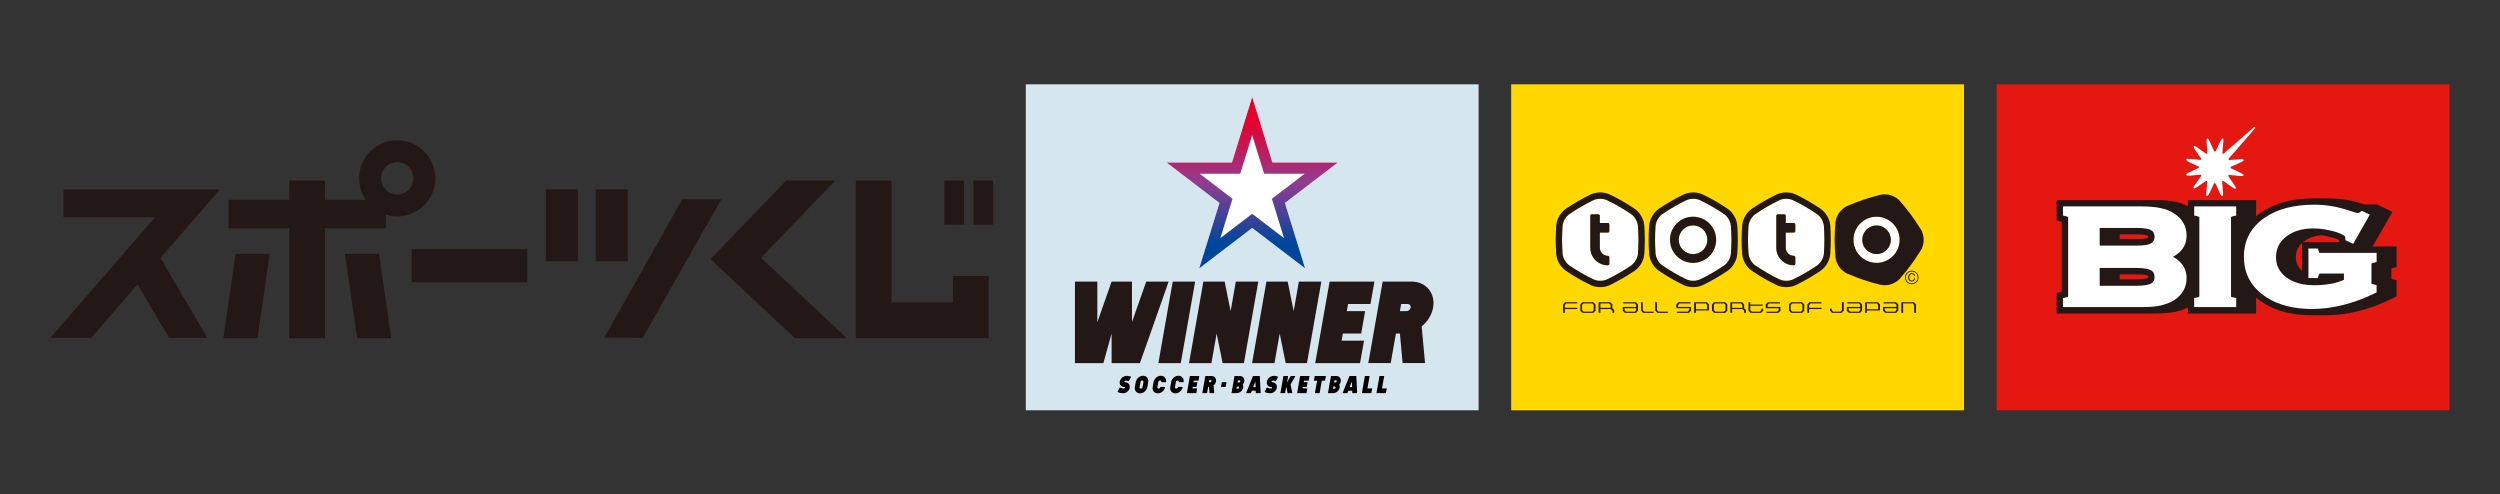 <?xml version="1.0" encoding="UTF-8"?><svg id="_レイヤー_1" xmlns="http://www.w3.org/2000/svg" width="180.148" height="35.613" xmlns:xlink="http://www.w3.org/1999/xlink" viewBox="0 0 180.148 35.613"><rect x="0" y="0" width="180.148" height="35.613" fill="#333333" stroke="none"/><defs><style>.cls-1{fill:#fff;}.cls-2{fill:#d6e6ef;}.cls-3{fill-rule:evenodd;}.cls-3,.cls-4{fill:#231815;}.cls-5{fill:url(#_新規グラデーションスウォッチ_3);}.cls-6{clip-path:url(#clippath);}.cls-7{fill:none;}.cls-8{fill:#e51711;}.cls-9{fill:#ffd800;}</style><clipPath id="clippath"><path class="cls-7" d="m90.232,9.737l.86,2.783h2.919l-2.361,1.804.876,2.835-2.294-1.752-2.294,1.752.876-2.835-2.361-1.804h2.919l.86-2.783m0-2.735l-1.456,4.71h-4.71l3.811,2.911-1.456,4.71,3.811-2.911,3.811,2.911-1.456-4.71,3.811-2.911h-4.71l-1.456-4.71h0Z"/></clipPath><linearGradient id="_新規グラデーションスウォッチ_3" x1="90.232" y1="7.002" x2="90.232" y2="19.334" gradientUnits="userSpaceOnUse"><stop offset=".15" stop-color="#e5002d"/><stop offset=".5" stop-color="#913d91"/><stop offset=".85" stop-color="#00469b"/></linearGradient></defs><rect class="cls-7" x=".07" y="2.511" width="180" height="30.618"/><rect class="cls-2" x="73.917" y="6.075" width="32.629" height="23.49"/><polygon class="cls-4" points="98.086 24.036 98.371 22.421 97.049 22.421 97.14 21.907 98.755 21.907 99.04 20.292 95.81 20.292 94.774 26.165 98.004 26.165 98.289 24.55 96.674 24.55 96.765 24.036 98.086 24.036"/><path class="cls-4" d="m103.268,22.164c.182-1.032-.51-1.872-1.542-1.872h-2.092s-1.035,5.872-1.035,5.872h1.615l.375-2.129h.287l.195,2.129h1.615l-.242-2.643c.42-.341.73-.824.824-1.358Zm-2.303-.257h.477c.142,0,.237.115.212.257-.025.142-.161.257-.302.257h-.477l.091-.514Z"/><polygon class="cls-4" points="84.506 20.292 83.471 26.165 85.085 26.165 86.121 20.292 84.506 20.292"/><polygon class="cls-4" points="89.053 20.292 88.678 22.421 88.246 20.292 86.715 20.292 85.68 26.165 87.295 26.165 87.67 24.036 88.102 26.165 89.636 26.165 90.671 20.292 89.053 20.292"/><polygon class="cls-4" points="93.596 20.292 93.221 22.421 92.789 20.292 91.259 20.292 90.223 26.165 91.838 26.165 92.214 24.036 92.646 26.165 94.179 26.165 95.215 20.292 93.596 20.292"/><polygon class="cls-4" points="82.597 20.292 81.569 23.21 81.569 20.292 80.101 20.292 80.101 20.292 79.073 23.222 79.073 20.292 77.459 20.292 77.459 26.165 79.509 26.165 80.101 24.036 80.101 26.165 82.142 26.165 84.212 20.292 82.597 20.292"/><polygon points="85.744 27.092 85.526 28.328 86.204 28.328 86.264 27.988 85.926 27.988 85.945 27.88 86.221 27.88 86.281 27.54 86.005 27.54 86.024 27.432 86.362 27.432 86.422 27.092 85.744 27.092"/><path d="m82.37,27.077c-.247,0-.484.201-.527.448l-.065.371c-.044.247.122.448.369.448s.484-.201.527-.448l.065-.371c.044-.247-.122-.448-.369-.448Zm.029.448l-.065.371c-.011.06-.068.108-.127.108s-.1-.049-.089-.108l.065-.371c.011-.06.068-.108.127-.108s.1.049.089.108Z"/><path d="m84.92,27.077c-.247,0-.484.201-.527.448l-.065.371c-.044.247.122.448.369.448s.484-.201.527-.448l.003-.016h-.34l-.003.016c-.011.06-.068.108-.127.108s-.1-.049-.089-.108l.065-.371c.011-.06.068-.108.127-.108s.1.049.089.108l-.003.016h.34l.003-.016c.044-.247-.122-.448-.369-.448Z"/><path d="m83.653,27.077c-.247,0-.484.201-.527.448l-.065.371c-.044.247.122.448.369.448s.484-.201.527-.448l.003-.016h-.34l-.003.016c-.011.06-.068.108-.127.108s-.1-.049-.089-.108l.065-.371c.011-.06.068-.108.127-.108s.1.049.089.108l-.003.016h.34l.003-.016c.044-.247-.122-.448-.369-.448Z"/><path d="m81.098,27.43c.044-.013.127-.005.234.044l.173-.32c-.092-.038-.328-.131-.553-.006-.235.13-.263.322-.27.392-.005.053,0,.155.076.241.077.085.164.106.229.104.064-.001.08.013.079.044s-.009.083-.141.067c-.133-.016-.232-.079-.232-.079l-.174.322s.164.101.422.098c.259-.003.438-.22.461-.379.023-.159-.013-.267-.111-.341-.093-.07-.174-.067-.216-.071-.036-.003-.051-.018-.048-.046.003-.029.027-.057.072-.07Z"/><path d="m87.621,27.486c.038-.217-.107-.394-.325-.394h-.44s-.218,1.236-.218,1.236h.34l.079-.448h.06l.041.448h.34l-.051-.556c.088-.072.154-.173.173-.286Zm-.476-.104h.089c.045,0,.075.036.067.081s-.051.081-.095.081h-.089l.029-.162Z"/><polygon points="88.044 27.54 87.984 27.88 88.324 27.88 88.384 27.54 88.044 27.54"/><polygon class="cls-7" points="90.3 27.897 90.482 27.897 90.462 27.496 90.3 27.897"/><polygon class="cls-7" points="97.253 27.897 97.435 27.897 97.414 27.496 97.253 27.897"/><path d="m89.337,27.092h-.379l-.218,1.236h.379c.217,0,.425-.177.464-.394.015-.083.002-.16-.031-.224.055-.064.095-.141.11-.224.038-.217-.107-.394-.325-.394Zm-.048.842c-.008.045-.051.081-.095.081h-.089l.029-.162h.089c.045,0,.075.036.067.081Zm.079-.448c-.008.045-.051.081-.095.081h-.089l.029-.162h.089c.045,0,.075.036.067.081Z"/><polygon points="94.676 27.432 94.909 27.432 94.751 28.328 95.091 28.328 95.249 27.432 95.482 27.432 95.542 27.092 94.736 27.092 94.676 27.432"/><polygon points="93.005 27.092 92.738 27.565 92.822 27.092 92.482 27.092 92.264 28.328 92.604 28.328 92.687 27.856 92.787 28.328 93.127 28.328 92.996 27.71 93.345 27.092 93.005 27.092"/><path d="m90.29,27.092l-.499,1.236h.349l.069-.17h.276l.009.17h.349l-.063-1.236h-.489Zm.01.805l.162-.401.02.401h-.182Z"/><path d="m97.243,27.092l-.499,1.236h.349l.069-.17h.276l.009.17h.349l-.063-1.236h-.489Zm.01.805l.162-.401.02.401h-.182Z"/><polygon points="99.587 27.988 99.745 27.092 99.405 27.092 99.187 28.328 99.869 28.328 99.929 27.988 99.587 27.988"/><polygon points="98.694 27.092 98.354 27.092 98.136 28.328 98.818 28.328 98.878 27.988 98.536 27.988 98.694 27.092"/><polygon points="93.469 28.328 94.147 28.328 94.207 27.988 93.869 27.988 93.888 27.88 94.165 27.88 94.225 27.54 93.948 27.54 93.967 27.432 94.305 27.432 94.365 27.092 93.687 27.092 93.469 28.328"/><path d="m91.699,27.429c.044-.013.127-.005.234.044l.173-.32c-.092-.038-.328-.131-.553-.006-.235.13-.263.322-.27.392-.005.053,0,.155.076.241.077.085.164.106.229.104.064-.001.08.013.079.044-.001.031-.009.083-.141.067-.133-.016-.232-.079-.232-.079l-.174.322s.164.101.422.098c.259-.003.438-.22.461-.379s-.013-.267-.111-.341c-.093-.07-.174-.067-.216-.071-.036-.003-.051-.018-.048-.046.003-.029.027-.057.072-.07Z"/><path d="m96.289,27.092h-.379l-.218,1.236h.379c.217,0,.425-.177.464-.394.015-.083.002-.16-.031-.224.055-.064.095-.141.11-.224.038-.217-.107-.394-.325-.394Zm-.048.842c-.008.045-.051.081-.095.081h-.089l.029-.162h.089c.045,0,.075.036.067.081Zm.079-.448c-.008.045-.051.081-.095.081h-.089l.029-.162h.089c.045,0,.075.036.067.081Z"/><polygon class="cls-1" points="90.231 7.002 88.775 11.713 84.065 11.713 87.876 14.624 86.42 19.334 90.231 16.423 94.042 19.334 92.586 14.624 96.397 11.713 91.687 11.713 90.231 7.002 90.231 7.002"/><polygon class="cls-1" points="90.232 7.002 88.776 11.713 84.066 11.713 87.876 14.624 86.421 19.334 90.232 16.423 94.042 19.334 92.587 14.624 96.398 11.713 91.687 11.713 90.232 7.002 90.232 7.002"/><g class="cls-6"><rect class="cls-5" x="84.066" y="7.002" width="12.332" height="12.332"/></g><polyline class="cls-4" points="27.803 16.45 27.803 14.394 23.422 14.394 23.422 13.009 20.843 13.009 20.843 14.394 16.462 14.394 16.462 16.45 20.843 16.45 20.843 24.373 23.422 24.373 23.422 16.45 27.803 16.45"/><polyline class="cls-4" points="15.834 13.659 4.58 13.659 4.58 15.649 11.177 15.649 3.634 24.34 6.576 24.341 9.91 20.489 12.177 24.341 14.943 24.341 11.563 18.589 15.834 13.659"/><polyline class="cls-4" points="51.981 14.357 46.314 24.341 43.538 24.332 49.167 14.357 51.981 14.357"/><polyline class="cls-4" points="16.093 24.371 18.552 24.371 19.437 18.291 16.977 18.291 16.093 24.371"/><polyline class="cls-4" points="24.851 18.289 25.737 24.372 28.196 24.372 27.312 18.289 24.851 18.289"/><rect class="cls-4" x="29.664" y="17.952" width="8.331" height="2.39"/><rect class="cls-4" x="39.332" y="13.647" width="2.311" height="5.185"/><rect class="cls-4" x="42.927" y="13.647" width="2.309" height="5.185"/><path class="cls-4" d="m68.049,16.193h1.415v-3.183h-1.415v3.183Zm2.098-3.183v3.183h1.418v-3.183h-1.418Z"/><polygon class="cls-4" points="54.834 18.578 60.192 13.009 56.649 13.009 51.197 18.674 57.284 24.368 61.023 24.368 54.834 18.578"/><path class="cls-4" d="m28.625,10.106c-1.514,0-2.747,1.231-2.747,2.747s1.233,2.744,2.747,2.744,2.745-1.23,2.745-2.744-1.228-2.747-2.745-2.747m0,3.911c-.643,0-1.167-.522-1.167-1.164,0-.647.524-1.167,1.167-1.167s1.165.52,1.165,1.167c0,.642-.521,1.164-1.165,1.164Z"/><polygon class="cls-4" points="68.663 19.887 68.663 21.788 64.247 21.788 64.247 13.009 61.668 13.009 61.668 24.368 71.243 24.368 71.243 19.887 68.663 19.887"/><rect class="cls-8" x="143.874" y="6.075" width="32.632" height="23.491"/><path class="cls-4" d="m172.694,19.25v-1.492h-1.732c.038-.036,1.433-2.487,1.433-2.487l-1.124-.542h-.886c-.462-.144-.889-.266-1.266-.321-.443-.077-.917-.11-1.409-.11h-.973c-1.56,0-2.858.342-3.833,1.03-.126.08-.227.162-.33.252v-1.164h-4.921v.443c-.274-.145-.585-.26-.921-.325-.398-.081-.868-.118-1.434-.118h-7.1v1.469s.354.093.363.102v5.042c-.009,0-.363.085-.363.085v1.477h7.1c.565,0,1.035-.04,1.434-.114.336-.07.646-.18.921-.326v.44h4.921v-1.153c.165.14.333.271.522.399.917.582,2.107.882,3.511.882h.982c1.515,0,3.093-.387,4.682-1.155l.423-.203v-1.166l-.372-.098v-.763l.372-.084Zm-6.816-1.735v1.994c-.295-.264-.44-.58-.44-.979,0-.414.148-.738.44-1.016Zm.078-.073c.032-.024.065-.048.108-.077.301-.22.683-.361,1.133-.415.216.024.414.053.625.109.38.085.6.172.727.232,0,.019.008.151.008.151h-2.601Zm-11.163,2.511c0,.046-.001.063-.01.068l-.009.008c-.026.015-.214.103-.826.103h-1.204v-.36h1.204c.613,0,.796.089.823.091l.011.015c0,.005.01.028.01.074Zm-.01-2.828s0,.006-.018.02c-.022.002-.202.087-.817.087h-1.204v-.353h1.204c.613,0,.801.095.826.114,0,0,.005,0,.009.005.009,0,.01.025.01.068,0,.033-.01.045-.01.059Z"/><path class="cls-1" d="m158.112,14.874v.656l.218.049c.107.027.14.059.151.063.002.015.002.032.002.032v5.657s0,.029-.002.041c-.011.01-.044.034-.147.062l-.222.039v.654h3.027v-.654l-.23-.048c-.104-.019-.135-.036-.135-.043,0-.01-.008-.021-.008-.051v-5.657c0-.024.008-.032.008-.032,0-.01.03-.036.135-.063l.23-.048v-.657h-3.027Z"/><path class="cls-1" d="m170.893,18.999c.002-.015.031-.04.141-.065l.223-.05v-.661h-4.027c-.072,0-.092-.003-.098-.008,0,0-.022-.027-.045-.106l-.062-.202h-.681v2.128h.673l.062-.187c.031-.1.053-.119.058-.119.001-.003.023-.018.092-.018h1.672v.456c-.252.107-.542.207-.876.273-.403.073-.82.114-1.236.114-.827,0-1.504-.177-1.995-.537-.53-.388-.787-.877-.787-1.486,0-.647.265-1.143.808-1.537.493-.358,1.129-.533,1.884-.533.379,0,.793.048,1.229.153.427.087.739.211.95.343.086.058.107.081.113.089.006,0,.011.039.011.093l.008.167.56.263,1.197-2.104-.574-.27-.137.094c-.091.061-.129.065-.129.065-.033,0-.147-.01-.464-.119-.521-.177-.993-.306-1.407-.374-.416-.075-.858-.111-1.32-.111-1.469,0-2.673.327-3.574.958-.979.686-1.468,1.626-1.468,2.794,0,1.246.552,2.238,1.646,2.937.846.54,1.945.826,3.266.826,1.45,0,2.955-.377,4.491-1.117l.158-.078v-.525l-.218-.054c-.111-.018-.138-.033-.146-.038,0-.021-.005-.043-.005-.043v-1.384c0-.015.005-.024.005-.024Z"/><path class="cls-1" d="m156.582,18.504c.796-.417.981-1.034.981-1.511,0-.69-.301-1.226-.9-1.613-.287-.186-.627-.321-.998-.392-.367-.075-.815-.114-1.345-.114h-5.663v.656l.213.049c.112.027.144.059.146.063,0,.015.013.032.013.032v5.657s-.013.029-.013.041c-.003.01-.035.034-.146.062l-.213.043v.65h5.663c.53,0,.978-.024,1.345-.106.371-.089.711-.207.998-.386.599-.384.9-.938.9-1.599,0-.495-.185-1.113-.981-1.531Zm-1.591,1.936c-.135.065-.428.153-1.044.153h-2.645v-1.284h2.645c.623,0,.909.089,1.044.161.177.105.266.251.266.484,0,.242-.089.382-.266.487Zm0-2.897c-.135.076-.42.155-1.044.155h-2.645v-1.275h2.645c.615,0,.909.086,1.044.155.177.1.266.247.266.488,0,.225-.089.376-.266.477Z"/><path class="cls-1" d="m162.503,9.236c.018-.02.015-.048-.003-.073-.016-.021-.052-.021-.082,0l-2.186,1.91c-.048.026-.089-.004-.089-.059l.063-.711c0-.081.042-.297-.034-.32-.078-.019-.166.191-.203.255l-.303.648c-.027.058-.091.058-.117,0l-.304-.654c-.04-.066-.107-.277-.187-.259-.076.028-.049.236-.049.323l.055.707c0,.066-.055.096-.105.066l-.587-.415c-.058-.042-.225-.179-.29-.129-.054.052.079.224.115.307l.407.582c.033.058.008.104-.061.104l-.706-.062c-.074,0-.29-.042-.305.031-.024.074.177.168.24.209l.642.295c.067.04.067.089,0,.117l-.642.304c-.063.041-.264.105-.246.189.012.071.231.045.303.055l.715-.07c.061,0,.095.051.061.11l-.413.587c-.04.058-.184.22-.121.273.054.065.23-.065.29-.113l.593-.397c.054-.035.094-.006.103.06l-.072.714c0,.082-.033.278.041.304.078.022.159-.184.197-.236l.312-.654c.028-.057.082-.057.121,0l.295.662c.034.056.102.251.188.235.076-.023.046-.228.046-.301l-.058-.719c0-.06.05-.092.105-.06l.58.414c.066.044.229.172.291.124.06-.056-.083-.225-.117-.283,0,0-.402-.597-.406-.597-.026-.052,0-.107.061-.107l.718.071c.071,0,.283.037.306-.037.024-.082-.176-.168-.248-.201l-.642-.303c-.055-.033-.055-.094,0-.126l.655-.292c.072-.033.268-.12.249-.195-.023-.078-.234-.039-.307-.046l-.718.056c-.062,0-.089-.049-.058-.102l1.908-2.192Z"/><rect class="cls-9" x="108.895" y="6.075" width="32.629" height="23.491"/><polygon class="cls-3" points="112.792 21.777 112.789 21.782 112.783 21.783 112.776 21.786 112.776 21.786 112.743 21.822 112.678 21.888 112.644 21.924 112.644 21.924 112.641 21.932 112.635 21.943 112.632 21.955 112.632 21.955 112.632 22.105 112.632 22.392 112.632 22.543 112.632 22.543 112.761 22.543 112.761 22.271 113.653 22.271 113.653 22.182 112.761 22.182 112.761 21.973 112.871 21.865 113.653 21.865 113.653 21.777 112.792 21.777 112.792 21.777"/><path class="cls-3" d="m114.841,22.346l-.107.111h-.625l-.106-.111v-.373l.106-.108h.625l.107.105v.376h0Zm.132.015v-.406h0l-.005-.012-.005-.011-.004-.008h0l-.035-.037-.062-.066-.035-.035h0l-.005-.004h-.006s-.009-.006-.009-.006h-.772l-.006.005h-.007s-.006.005-.006.005h0l-.034.035-.063.066-.034.037h0l-.004.008-.004.011v.012h0v.406h0v.013l.003.015.006.011h0l.034.033.061.063.032.038h0l.007.004.01.005h.787l.01-.005.005-.004h0l.032-.038.062-.063.035-.033h0l.008-.011v-.012s.006-.016.006-.016h0Z"/><path class="cls-3" d="m116.061,22.185h-.739v-.32h.631l.107.105v.215h0Zm.256.358v-.182h0v-.01l-.005-.016-.002-.008h0l-.03-.029-.059-.053-.033-.029h0v-.261h0l-.003-.012-.006-.011-.003-.008h0l-.031-.037-.063-.066-.034-.035h0l-.005-.004h-.007s-.01-.006-.01-.006h-.801l-.02.006-.009.017-.002.022h0v.722h.129v-.273h.755l.112.107v.166h.127Z"/><path class="cls-3" d="m117.903,22.343l-.099.114h-.634l-.107-.114v-.136h.84v.136h0Zm.128.018v-.406h0v-.012s-.005-.011-.005-.011l-.006-.008h0l-.034-.035-.06-.065-.032-.032h0l-.008-.004-.01-.007-.006-.005h-.896v.088h.822l.107.108v.144h-.936l-.02.007-.015.015v.02h0v.203h0v.013s.005.015.005.015l.006.011h0l.034.033.063.063.035.038h0l.005.004.008.005h.79l.01-.005.008-.004h0l.032-.038.064-.063.031-.033h0l.006-.011.005-.015v-.013h0Z"/><polygon class="cls-3" points="118.419 22.543 118.409 22.543 118.4 22.539 118.396 22.534 118.396 22.534 118.362 22.497 118.295 22.434 118.262 22.4 118.262 22.4 118.257 22.39 118.252 22.374 118.252 22.361 118.252 22.361 118.252 22.212 118.252 21.93 118.252 21.777 118.252 21.777 118.38 21.777 118.38 22.346 118.489 22.457 119.159 22.457 119.159 22.543 118.419 22.543 118.419 22.543"/><polygon class="cls-3" points="119.441 22.543 119.433 22.543 119.426 22.539 119.421 22.534 119.421 22.534 119.387 22.497 119.322 22.434 119.287 22.4 119.287 22.4 119.282 22.39 119.275 22.374 119.273 22.361 119.273 22.361 119.273 22.212 119.273 21.93 119.273 21.777 119.273 21.777 119.404 21.777 119.404 22.346 119.509 22.457 120.181 22.457 120.181 22.543 119.441 22.543 119.441 22.543"/><polygon class="cls-3" points="121.844 22.4 121.81 22.434 121.747 22.497 121.717 22.534 121.717 22.534 121.709 22.539 121.699 22.543 121.692 22.543 121.692 22.543 121.605 22.543 121.39 22.543 121.136 22.543 120.924 22.543 120.836 22.543 120.836 22.543 120.836 22.457 121.618 22.457 121.727 22.343 121.727 22.207 121.727 22.207 121.634 22.207 121.41 22.207 121.144 22.207 120.922 22.207 120.829 22.207 120.829 22.207 120.809 22.199 120.797 22.182 120.795 22.158 120.795 22.158 120.795 22.105 120.795 22.006 120.795 21.955 120.795 21.955 120.797 21.943 120.804 21.932 120.809 21.924 120.809 21.924 120.843 21.888 120.904 21.822 120.938 21.786 120.938 21.786 120.946 21.783 120.954 21.782 120.961 21.777 120.961 21.777 121.047 21.777 121.261 21.777 121.517 21.777 121.729 21.777 121.817 21.777 121.817 21.777 121.817 21.865 121.036 21.865 120.924 21.976 120.924 22.117 120.924 22.117 121.019 22.117 121.239 22.117 121.506 22.117 121.729 22.117 121.821 22.117 121.821 22.117 121.841 22.124 121.853 22.139 121.857 22.158 121.857 22.158 121.857 22.215 121.857 22.313 121.857 22.361 121.857 22.361 121.857 22.374 121.85 22.39 121.844 22.4 121.844 22.4 121.844 22.4"/><path class="cls-3" d="m123.016,22.286h-.809v-.421h.704l.105.105v.316h0Zm.13.04v-.371h0v-.012s-.007-.011-.007-.011l-.003-.008h0l-.035-.037-.063-.066-.033-.035h0l-.008-.004h-.005s-.008-.006-.008-.006h-.876l-.022.006-.01.017v.022h-.001v.722h.131v-.173h.906l.02-.002.013-.017v-.025h.001Z"/><path class="cls-3" d="m124.339,22.346l-.109.111h-.627l-.105-.111v-.373l.105-.108h.627l.109.105v.376h0Zm.128.015v-.406h0l-.003-.012-.004-.011-.005-.008h0l-.033-.037-.063-.066-.032-.035h0l-.007-.004h-.01s-.006-.006-.006-.006h-.774l-.011.005h-.002s-.008.005-.008.005h0l-.033.035-.062.066-.033.037h0l-.006.008-.005.011-.003.012h0v.406h0l.003.013.002.015.004.011h0l.036.033.062.063.036.038h0l.005.004.005.005h.794l.006-.005.007-.004h0l.034-.038.064-.063.034-.033h0v-.011s.007-.012.007-.012v-.016h0Z"/><path class="cls-3" d="m125.555,22.185h-.739v-.32h.63l.109.105v.215h0Zm.258.358v-.182h0l-.004-.01-.006-.016-.005-.008h0l-.028-.029-.056-.053-.034-.029h0v-.261h0v-.012s-.003-.011-.003-.011l-.006-.008h0l-.034-.037-.061-.066-.033-.035h0l-.007-.004h-.009s-.004-.006-.004-.006h-.807l-.016.006-.012.017v.022h0v.722h.129v-.273h.753l.11.107v.166h.133Z"/><polygon class="cls-3" points="127.045 22.4 127.011 22.434 126.946 22.497 126.911 22.534 126.911 22.534 126.907 22.539 126.899 22.543 126.894 22.543 126.894 22.543 126.776 22.543 126.526 22.543 126.27 22.543 126.16 22.543 126.16 22.543 126.149 22.543 126.146 22.539 126.138 22.534 126.138 22.534 126.105 22.5 126.04 22.434 126.004 22.4 126.004 22.4 125.999 22.392 125.999 22.377 125.994 22.368 125.994 22.368 125.994 22.215 125.994 21.93 125.994 21.777 125.994 21.777 126.127 21.777 126.127 21.949 127.018 21.949 127.018 22.038 126.127 22.038 126.127 22.347 126.232 22.457 126.821 22.457 126.923 22.346 126.923 22.241 127.056 22.241 127.056 22.241 127.056 22.274 127.056 22.332 127.056 22.361 127.056 22.361 127.053 22.374 127.05 22.39 127.045 22.4 127.045 22.4 127.045 22.4"/><polygon class="cls-3" points="128.288 22.4 128.255 22.434 128.188 22.497 128.154 22.534 128.154 22.534 128.15 22.539 128.141 22.543 128.136 22.543 128.136 22.543 128.044 22.543 127.834 22.543 127.581 22.543 127.365 22.543 127.279 22.543 127.279 22.543 127.279 22.457 128.06 22.457 128.168 22.343 128.168 22.207 128.168 22.207 128.074 22.207 127.854 22.207 127.588 22.207 127.365 22.207 127.275 22.207 127.275 22.207 127.255 22.199 127.242 22.182 127.237 22.158 127.237 22.158 127.237 22.105 127.237 22.006 127.237 21.955 127.237 21.955 127.242 21.943 127.248 21.932 127.252 21.924 127.252 21.924 127.283 21.888 127.35 21.822 127.385 21.786 127.385 21.786 127.389 21.783 127.398 21.782 127.403 21.777 127.403 21.777 127.493 21.777 127.705 21.777 127.958 21.777 128.172 21.777 128.262 21.777 128.262 21.777 128.262 21.865 127.477 21.865 127.37 21.976 127.37 22.117 127.37 22.117 127.461 22.117 127.686 22.117 127.949 22.117 128.172 22.117 128.267 22.117 128.267 22.117 128.284 22.124 128.298 22.139 128.298 22.158 128.298 22.158 128.298 22.215 128.298 22.313 128.298 22.361 128.298 22.361 128.298 22.374 128.294 22.39 128.288 22.4 128.288 22.4 128.288 22.4"/><path class="cls-3" d="m129.882,22.346l-.107.111h-.623l-.111-.111v-.373l.111-.108h.624l.106.105v.376h0Zm.13.015v-.406h0v-.012s-.006-.011-.006-.011l-.005-.008h0l-.035-.037-.063-.066-.032-.035h0l-.007-.004h-.007s-.006-.006-.006-.006h-.778l-.004.005h-.008s-.005.005-.005.005h0l-.033.035-.062.066-.035.037h0l-.005.008-.005.011v.012h0v.406h0v.013l.003.015.003.011h0l.036.033.061.063.034.038h0l.008.004.006.005h.791l.009-.005.007-.004h0l.033-.038.062-.063.033-.033h0l.007-.011.003-.012v-.016h.001Z"/><polygon class="cls-3" points="130.394 21.777 130.388 21.782 130.379 21.783 130.374 21.786 130.374 21.786 130.339 21.822 130.279 21.888 130.246 21.924 130.246 21.924 130.24 21.932 130.234 21.943 130.234 21.955 130.234 21.955 130.234 22.105 130.234 22.392 130.234 22.543 130.234 22.543 130.364 22.543 130.364 22.271 131.252 22.271 131.252 22.182 130.364 22.182 130.364 21.973 130.47 21.865 131.252 21.865 131.252 21.777 130.394 21.777 130.394 21.777"/><polygon class="cls-3" points="132.848 22.4 132.811 22.434 132.751 22.497 132.716 22.534 132.716 22.534 132.709 22.539 132.701 22.543 132.696 22.543 132.696 22.543 132.591 22.543 132.362 22.543 132.139 22.543 132.034 22.543 132.034 22.543 132.024 22.543 132.02 22.539 132.013 22.534 132.013 22.534 131.98 22.497 131.916 22.434 131.878 22.4 131.878 22.4 131.871 22.39 131.869 22.374 131.867 22.361 131.867 22.361 131.867 22.332 131.867 22.274 131.867 22.241 131.867 22.241 131.999 22.241 131.999 22.346 132.095 22.457 132.618 22.457 132.728 22.346 132.728 21.777 132.859 21.777 132.859 21.777 132.859 21.93 132.859 22.212 132.859 22.361 132.859 22.361 132.859 22.377 132.855 22.39 132.848 22.4 132.848 22.4 132.848 22.4"/><path class="cls-3" d="m134.049,22.343l-.099.114h-.636l-.105-.114v-.136h.841v.136h0Zm.13.018v-.406h0v-.012s-.008-.011-.008-.011l-.004-.008h0l-.034-.035-.061-.065-.036-.032h0l-.002-.004-.01-.007-.006-.005h-.901v.088h.824l.108.108v.144h-.939l-.017.007-.011.015-.003.02h0v.203h0l.003.013v.015s.007.011.007.011h0l.035.033.063.063.035.038h0l.007.004.005.005h.791l.009-.005.003-.004h0l.036-.038.061-.063.034-.033h0l.004-.011.008-.015v-.013h0Z"/><path class="cls-3" d="m135.339,22.286h-.81v-.421h.701l.108.105v.316h0Zm.131.04v-.371h0l-.003-.012-.005-.011-.003-.008h0l-.034-.037-.062-.066-.036-.035h0l-.005-.004h-.009s-.002-.006-.002-.006h-.882l-.019.006-.008.017-.003.022h0v.722h.13v-.173h.908l.02-.002.01-.017.003-.025h0Z"/><path class="cls-3" d="m136.658,22.343l-.096.114h-.641l-.104-.114v-.136h.841v.136h0Zm.133.018v-.406h0l-.004-.012-.005-.011-.002-.008h0l-.036-.035-.064-.065-.033-.032h0l-.003-.004-.009-.007-.01-.005h-.896v.088h.823l.107.108v.144h-.938l-.02.007-.008.015-.003.02h0v.203h0v.013l.005.015.004.011h0l.035.033.063.063.036.038h0l.007.004.006.005h.79l.009-.005.003-.004h0l.033-.038.064-.063.036-.033h0l.005-.011v-.015s.005-.013.005-.013h0Z"/><polygon class="cls-3" points="137.935 22.543 137.935 21.97 137.829 21.865 137.139 21.865 137.139 22.543 137.011 22.543 137.011 22.543 137.011 22.432 137.011 22.182 137.011 21.936 137.011 21.822 137.011 21.822 137.011 21.8 137.022 21.783 137.041 21.777 137.041 21.777 137.132 21.777 137.347 21.777 137.602 21.777 137.814 21.777 137.904 21.777 137.904 21.777 137.912 21.782 137.919 21.783 137.922 21.786 137.922 21.786 137.958 21.822 138.019 21.888 138.056 21.924 138.056 21.924 138.057 21.932 138.067 21.943 138.067 21.955 138.067 21.955 138.067 22.105 138.067 22.392 138.067 22.543 138.067 22.543 137.935 22.543 137.935 22.543"/><path class="cls-1" d="m124.728,16.268c-.01-.097-.033-.199-.081-.307-.04-.109-.1-.209-.171-.304-.072-.094-.148-.164-.225-.218l-.438-.287c-.288-.18-.577-.348-.855-.495l-.465-.234c-.087-.039-.187-.069-.305-.085-.114-.017-.231-.017-.349,0-.119.016-.218.043-.304.082l-.466.236c-.289.152-.58.321-.854.495l-.436.287c-.08.054-.154.125-.227.218-.069.094-.13.195-.175.304-.044.108-.069.21-.078.302l-.029.523c-.006.166-.008.328-.008.496,0,.164.002.329.008.493,0,0,.029.518.029.519.01.097.034.196.078.307.044.109.105.21.175.303.073.094.147.164.225.22l.434.284c.289.182.58.348.858.5l.464.23c.088.042.19.07.306.089.114.015.234.015.349,0,.118-.019.215-.046.305-.086.009-.006.465-.232.465-.232.291-.156.58-.322.855-.497l.436-.283c.079-.058.155-.129.227-.224.071-.091.131-.192.171-.301.048-.111.071-.21.081-.302l.027-.524c.008-.164.011-.329.011-.493,0-.168-.004-.33-.011-.496l-.027-.518Zm-2.724,2.674c-.922,0-1.665-.746-1.665-1.661,0-.92.743-1.665,1.665-1.665.916,0,1.661.745,1.661,1.665,0,.915-.745,1.661-1.661,1.661Z"/><path class="cls-1" d="m122.004,16.244c-.57,0-1.035.466-1.035,1.037,0,.567.465,1.03,1.035,1.03s1.027-.463,1.027-1.03c0-.571-.46-1.037-1.027-1.037Z"/><path class="cls-1" d="m118.029,16.268c-.009-.097-.035-.199-.081-.307-.045-.109-.101-.209-.174-.304-.072-.094-.145-.164-.222-.218l-.437-.287c-.291-.18-.58-.348-.857-.495l-.464-.234c-.087-.039-.188-.069-.306-.085-.114-.017-.235-.017-.349,0-.117.016-.218.043-.303.082l-.466.236c-.293.152-.58.321-.857.495l-.434.287c-.08.054-.154.125-.224.218-.072.094-.132.195-.177.304-.043.108-.07.21-.077.302l-.029.523c-.008.166-.01.328-.01.496,0,.164.002.329.01.493,0,0,.026.518.026.519.01.097.037.196.08.307.045.109.105.21.177.303.071.094.144.164.221.22l.438.284c.288.182.575.348.857.5l.465.23c.086.042.187.07.304.089.114.015.235.015.349,0,.117-.019.218-.046.306-.086.013-.006.464-.232.464-.232.289-.156.577-.322.857-.497l.436-.283c.078-.058.152-.129.224-.224.073-.091.128-.192.174-.301.046-.111.072-.21.081-.302l.028-.524c.005-.164.01-.329.01-.493,0-.168-.004-.33-.01-.496l-.028-.518Zm-2.058,2.74c0,.063-.05.111-.11.111-.701,0-1.266-.565-1.266-1.262v-2.309c0-.062.049-.11.112-.11h.465c.064,0,.112.048.112.11v.523h.578c.06,0,.109.048.109.111v.469c0,.06-.049.108-.109.108h-.578v1.098c0,.316.259.574.578.574.06,0,.11.048.11.112v.465Z"/><path class="cls-1" d="m131.43,16.268c-.01-.097-.035-.199-.08-.307-.044-.109-.102-.209-.175-.304-.072-.094-.146-.164-.223-.218l-.44-.287c-.289-.18-.575-.348-.853-.495l-.465-.234c-.088-.039-.186-.069-.303-.085-.117-.017-.234-.017-.35,0-.118.016-.218.043-.305.082l-.465.236c-.293.152-.58.321-.857.495l-.433.287c-.083.054-.156.125-.228.218-.072.094-.132.195-.173.304-.046.108-.072.21-.08.302l-.031.523c-.005.166-.009.328-.009.496,0,.164.004.329.009.493,0,0,.031.518.031.519.008.097.033.196.08.307.042.109.102.21.173.303.072.094.145.164.222.22l.439.284c.288.182.579.348.857.5l.465.23c.087.042.188.07.305.089.116.015.23.015.35,0,.114-.019.214-.046.302-.086.011-.006.466-.232.466-.232.289-.156.577-.322.853-.497l.438-.283c.079-.058.153-.129.225-.224.073-.091.132-.192.175-.301.045-.111.069-.21.08-.302l.025-.524c.009-.164.009-.329.009-.493,0-.168,0-.33-.009-.496l-.025-.518Zm-2.059,2.74c0,.063-.051.111-.11.111-.7,0-1.265-.565-1.265-1.262v-2.309c0-.062.049-.11.109-.11h.465c.064,0,.112.048.112.11v.523h.577c.061,0,.112.048.112.111v.469c0,.06-.051.108-.112.108h-.577v1.098c0,.316.261.574.578.574.06,0,.11.048.11.112v.465Z"/><path class="cls-1" d="m135.222,15.616c-.916,0-1.662.745-1.662,1.665,0,.915.746,1.661,1.662,1.661s1.664-.746,1.664-1.661c0-.92-.745-1.665-1.664-1.665Zm0,2.695c-.569,0-1.031-.463-1.031-1.03,0-.571.462-1.037,1.031-1.037s1.032.466,1.032,1.037c0,.567-.463,1.03-1.032,1.03Z"/><path class="cls-4" d="m137.765,20.214c-.138,0-.188-.103-.188-.238,0-.149.084-.227.188-.227.055,0,.139.018.158.12h.076c-.011-.095-.088-.187-.234-.187-.168,0-.267.123-.267.296,0,.222.129.302.256.302.045,0,.22-.005.25-.223h-.073c-.027.135-.116.157-.166.157Z"/><path class="cls-4" d="m137.759,19.504c-.27,0-.488.22-.488.49,0,.272.218.489.488.489.271,0,.489-.217.489-.489,0-.27-.218-.49-.489-.49Zm0,.918c-.237,0-.426-.19-.426-.428,0-.236.189-.43.426-.43.239,0,.431.194.431.43,0,.238-.193.428-.431.428Z"/><path class="cls-4" d="m125.216,16.768l-.029-.538c-.013-.147-.049-.293-.111-.443-.062-.146-.14-.285-.238-.414-.1-.129-.205-.23-.322-.313-.004-.004-.456-.299-.456-.299-.301-.188-.6-.361-.887-.512l-.483-.241c-.132-.061-.276-.102-.438-.126-.155-.024-.315-.024-.475,0-.165.022-.306.062-.437.122-.004.004-.485.245-.485.245-.301.16-.6.334-.889.512l-.448.294c-.123.087-.23.188-.329.317-.097.128-.179.267-.24.414-.062.15-.097.296-.111.439,0,.004-.029.542-.029.542-.011.34-.011.684,0,1.025l.029.537c.014.148.05.291.111.442.06.148.143.286.24.411.099.131.206.232.324.315.005.004.453.298.453.298.299.188.597.361.888.512l.481.246c.136.063.277.1.44.123.157.023.316.023.475,0,.163-.023.307-.06.437-.123l.484-.246c.299-.157.598-.33.887-.512l.452-.294c.121-.087.226-.188.327-.319.098-.125.176-.263.238-.411.063-.152.098-.294.111-.439,0-.003.029-.541.029-.541.013-.341.013-.685,0-1.025Zm-.461,1.006l-.027.524c-.01.092-.033.191-.081.302-.04.109-.1.21-.171.301-.072.095-.148.166-.227.224l-.436.283c-.276.175-.565.342-.855.497,0,0-.456.227-.465.232-.09.04-.187.067-.305.086-.114.015-.235.015-.349,0-.116-.019-.218-.046-.306-.089l-.464-.23c-.277-.151-.569-.317-.858-.5l-.434-.284c-.078-.055-.152-.126-.225-.22-.069-.093-.13-.194-.175-.303-.044-.111-.069-.21-.078-.307,0-.002-.029-.519-.029-.519-.006-.164-.008-.329-.008-.493,0-.168.002-.33.008-.496l.029-.523c.01-.092.034-.194.078-.302.044-.109.105-.209.175-.304.073-.094.147-.164.227-.218l.436-.287c.275-.174.565-.343.854-.495l.466-.236c.086-.039.185-.066.304-.082.117-.017.234-.017.349,0,.118.016.218.046.305.085l.465.234c.279.147.568.315.855.495l.438.287c.077.054.153.125.225.218.071.094.131.195.171.304.048.108.071.21.081.307l.027.518c.008.166.011.328.011.496,0,.164-.004.329-.011.493Z"/><path class="cls-4" d="m122.004,15.616c-.922,0-1.665.745-1.665,1.665,0,.915.743,1.661,1.665,1.661.916,0,1.661-.746,1.661-1.661,0-.92-.745-1.665-1.661-1.665Zm0,2.695c-.57,0-1.035-.463-1.035-1.03,0-.571.465-1.037,1.035-1.037s1.027.466,1.027,1.037c0,.567-.46,1.03-1.027,1.03Z"/><path class="cls-4" d="m118.517,16.768l-.031-.538c-.013-.147-.049-.293-.11-.443-.06-.146-.139-.285-.236-.414-.101-.129-.208-.23-.328-.313-.003-.004-.456-.299-.456-.299-.298-.188-.596-.361-.889-.512l-.477-.241c-.134-.061-.275-.102-.44-.126-.156-.024-.314-.024-.476,0-.161.022-.304.062-.435.122-.003.004-.482.245-.482.245-.302.16-.6.334-.889.512l-.451.294c-.122.087-.229.188-.328.317-.098.128-.178.267-.238.414-.062.15-.098.296-.112.439,0,.004-.028.542-.028.542-.013.34-.013.684,0,1.025l.028.537c.014.148.05.291.112.442.059.148.139.286.238.411.099.131.206.232.326.315.002.004.452.298.452.298.299.188.598.361.889.512l.48.246c.134.063.277.1.438.123.161.023.318.023.476,0,.166-.023.307-.06.437-.123l.48-.246c.303-.157.604-.33.889-.512l.452-.294c.123-.087.229-.188.331-.319.098-.125.176-.263.236-.411.061-.152.097-.294.11-.439,0-.003.031-.541.031-.541.012-.341.012-.685,0-1.025Zm-.46,1.006l-.028.524c-.009.092-.035.191-.081.302-.045.109-.101.21-.174.301-.072.095-.145.166-.224.224l-.436.283c-.279.175-.568.342-.857.497,0,0-.451.227-.464.232-.087.04-.188.067-.306.086-.114.015-.235.015-.349,0-.117-.019-.218-.046-.304-.089l-.465-.23c-.282-.151-.569-.317-.857-.5l-.438-.284c-.077-.055-.15-.126-.221-.22-.072-.093-.132-.194-.177-.303-.043-.111-.07-.21-.08-.307,0-.002-.026-.519-.026-.519-.008-.164-.01-.329-.01-.493,0-.168.002-.33.01-.496l.029-.523c.007-.092.033-.194.077-.302.045-.109.105-.209.177-.304.071-.094.144-.164.224-.218l.434-.287c.277-.174.564-.343.857-.495l.466-.236c.085-.039.186-.066.303-.082.114-.017.235-.017.349,0,.117.016.218.046.306.085l.464.234c.276.147.566.315.857.495l.437.287c.077.054.151.125.222.218.073.094.128.195.174.304.046.108.072.21.081.307l.028.518c.005.166.01.328.01.496,0,.164-.004.329-.01.493Z"/><path class="cls-4" d="m115.861,18.431c-.319,0-.578-.258-.578-.574v-1.098h.578c.06,0,.109-.049.109-.108v-.469c0-.062-.049-.111-.109-.111h-.578v-.523c0-.062-.047-.11-.112-.11h-.465c-.062,0-.112.048-.112.11v2.309c0,.696.565,1.262,1.266,1.262.06,0,.11-.049.11-.111v-.465c0-.064-.05-.112-.11-.112Z"/><path class="cls-4" d="m131.916,16.768l-.029-.538c-.016-.147-.049-.293-.11-.443-.063-.146-.141-.285-.24-.414-.1-.129-.206-.23-.325-.313-.004-.004-.454-.299-.454-.299-.297-.188-.6-.361-.885-.512l-.482-.241c-.131-.061-.276-.102-.437-.126-.158-.024-.318-.024-.479,0-.161.022-.306.062-.434.122-.002.004-.485.245-.485.245-.301.16-.602.334-.887.512l-.453.294c-.121.087-.224.188-.327.317-.1.128-.179.267-.238.414-.061.15-.098.296-.11.439,0,.004-.03.542-.03.542-.013.34-.013.684,0,1.025l.03.537c.012.148.049.291.11.442.059.148.138.286.238.411.104.131.206.232.324.315.004.004.456.298.456.298.299.188.596.361.887.512l.483.246c.134.063.275.1.436.123.159.023.32.023.475,0,.164-.023.309-.06.435-.123l.487-.246c.301-.157.597-.33.887-.512l.448-.294c.123-.087.229-.188.329-.319.099-.125.177-.263.24-.411.061-.152.094-.294.11-.439,0-.003.029-.541.029-.541.013-.341.013-.685,0-1.025Zm-.461,1.006l-.025.524c-.01.092-.035.191-.08.302-.044.109-.102.21-.175.301-.072.095-.146.166-.225.224l-.438.283c-.276.175-.565.342-.853.497,0,0-.454.227-.466.232-.089.04-.188.067-.302.086-.12.015-.234.015-.35,0-.118-.019-.218-.046-.305-.089l-.465-.23c-.278-.151-.569-.317-.857-.5l-.439-.284c-.077-.055-.15-.126-.222-.22-.072-.093-.132-.194-.173-.303-.046-.111-.072-.21-.08-.307,0-.002-.031-.519-.031-.519-.005-.164-.009-.329-.009-.493,0-.168.004-.33.009-.496l.031-.523c.008-.092.033-.194.08-.302.042-.109.102-.209.173-.304.072-.094.145-.164.228-.218l.433-.287c.277-.174.564-.343.857-.495l.465-.236c.087-.039.188-.066.305-.082.116-.017.233-.017.35,0,.117.016.215.046.303.085l.465.234c.278.147.565.315.853.495l.44.287c.077.054.151.125.223.218.073.094.132.195.175.304.045.108.069.21.08.307l.025.518c.009.166.009.328.009.496,0,.164,0,.329-.009.493Z"/><path class="cls-4" d="m129.26,18.431c-.318,0-.578-.258-.578-.574v-1.098h.577c.061,0,.112-.049.112-.108v-.469c0-.062-.051-.111-.112-.111h-.577v-.523c0-.062-.048-.11-.112-.11h-.465c-.061,0-.109.048-.109.11v2.309c0,.696.565,1.262,1.265,1.262.06,0,.11-.049.11-.111v-.465c0-.064-.051-.112-.11-.112Z"/><path class="cls-4" d="m135.222,16.244c-.569,0-1.031.466-1.031,1.037,0,.567.462,1.03,1.031,1.03s1.032-.463,1.032-1.03c0-.571-.463-1.037-1.032-1.037Z"/><path class="cls-4" d="m138.594,17.018c-.031-.178-.089-.337-.171-.477-.121-.192-.24-.381-.363-.559-.229-.344-.482-.685-.742-1.009-.13-.161-.267-.324-.419-.499-.112-.124-.243-.223-.407-.302-.153-.08-.319-.133-.493-.156-.177-.022-.342-.016-.501.02-.209.051-.421.106-.637.171-.393.115-.787.248-1.171.397-.199.076-.394.158-.589.243-.15.07-.279.163-.403.288-.123.122-.222.259-.297.417-.079.157-.123.312-.141.47v.003c-.02.208-.032.422-.044.642-.019.403-.019.818,0,1.225.012.218.024.432.044.641.018.163.062.316.141.474.073.155.172.297.293.418.127.124.257.218.403.284.2.087.397.17.593.246.384.15.778.283,1.171.397.204.06.417.119.632.17.164.034.329.042.506.02.175-.023.341-.073.497-.155.161-.083.291-.181.4-.301.139-.158.277-.32.423-.499.254-.315.505-.654.742-1.011.124-.179.243-.362.361-.553.085-.146.143-.3.173-.481.031-.174.031-.349,0-.525Zm-3.372,1.924c-.916,0-1.662-.746-1.662-1.661,0-.92.746-1.665,1.662-1.665s1.664.745,1.664,1.665c0,.915-.745,1.661-1.664,1.661Z"/></svg>